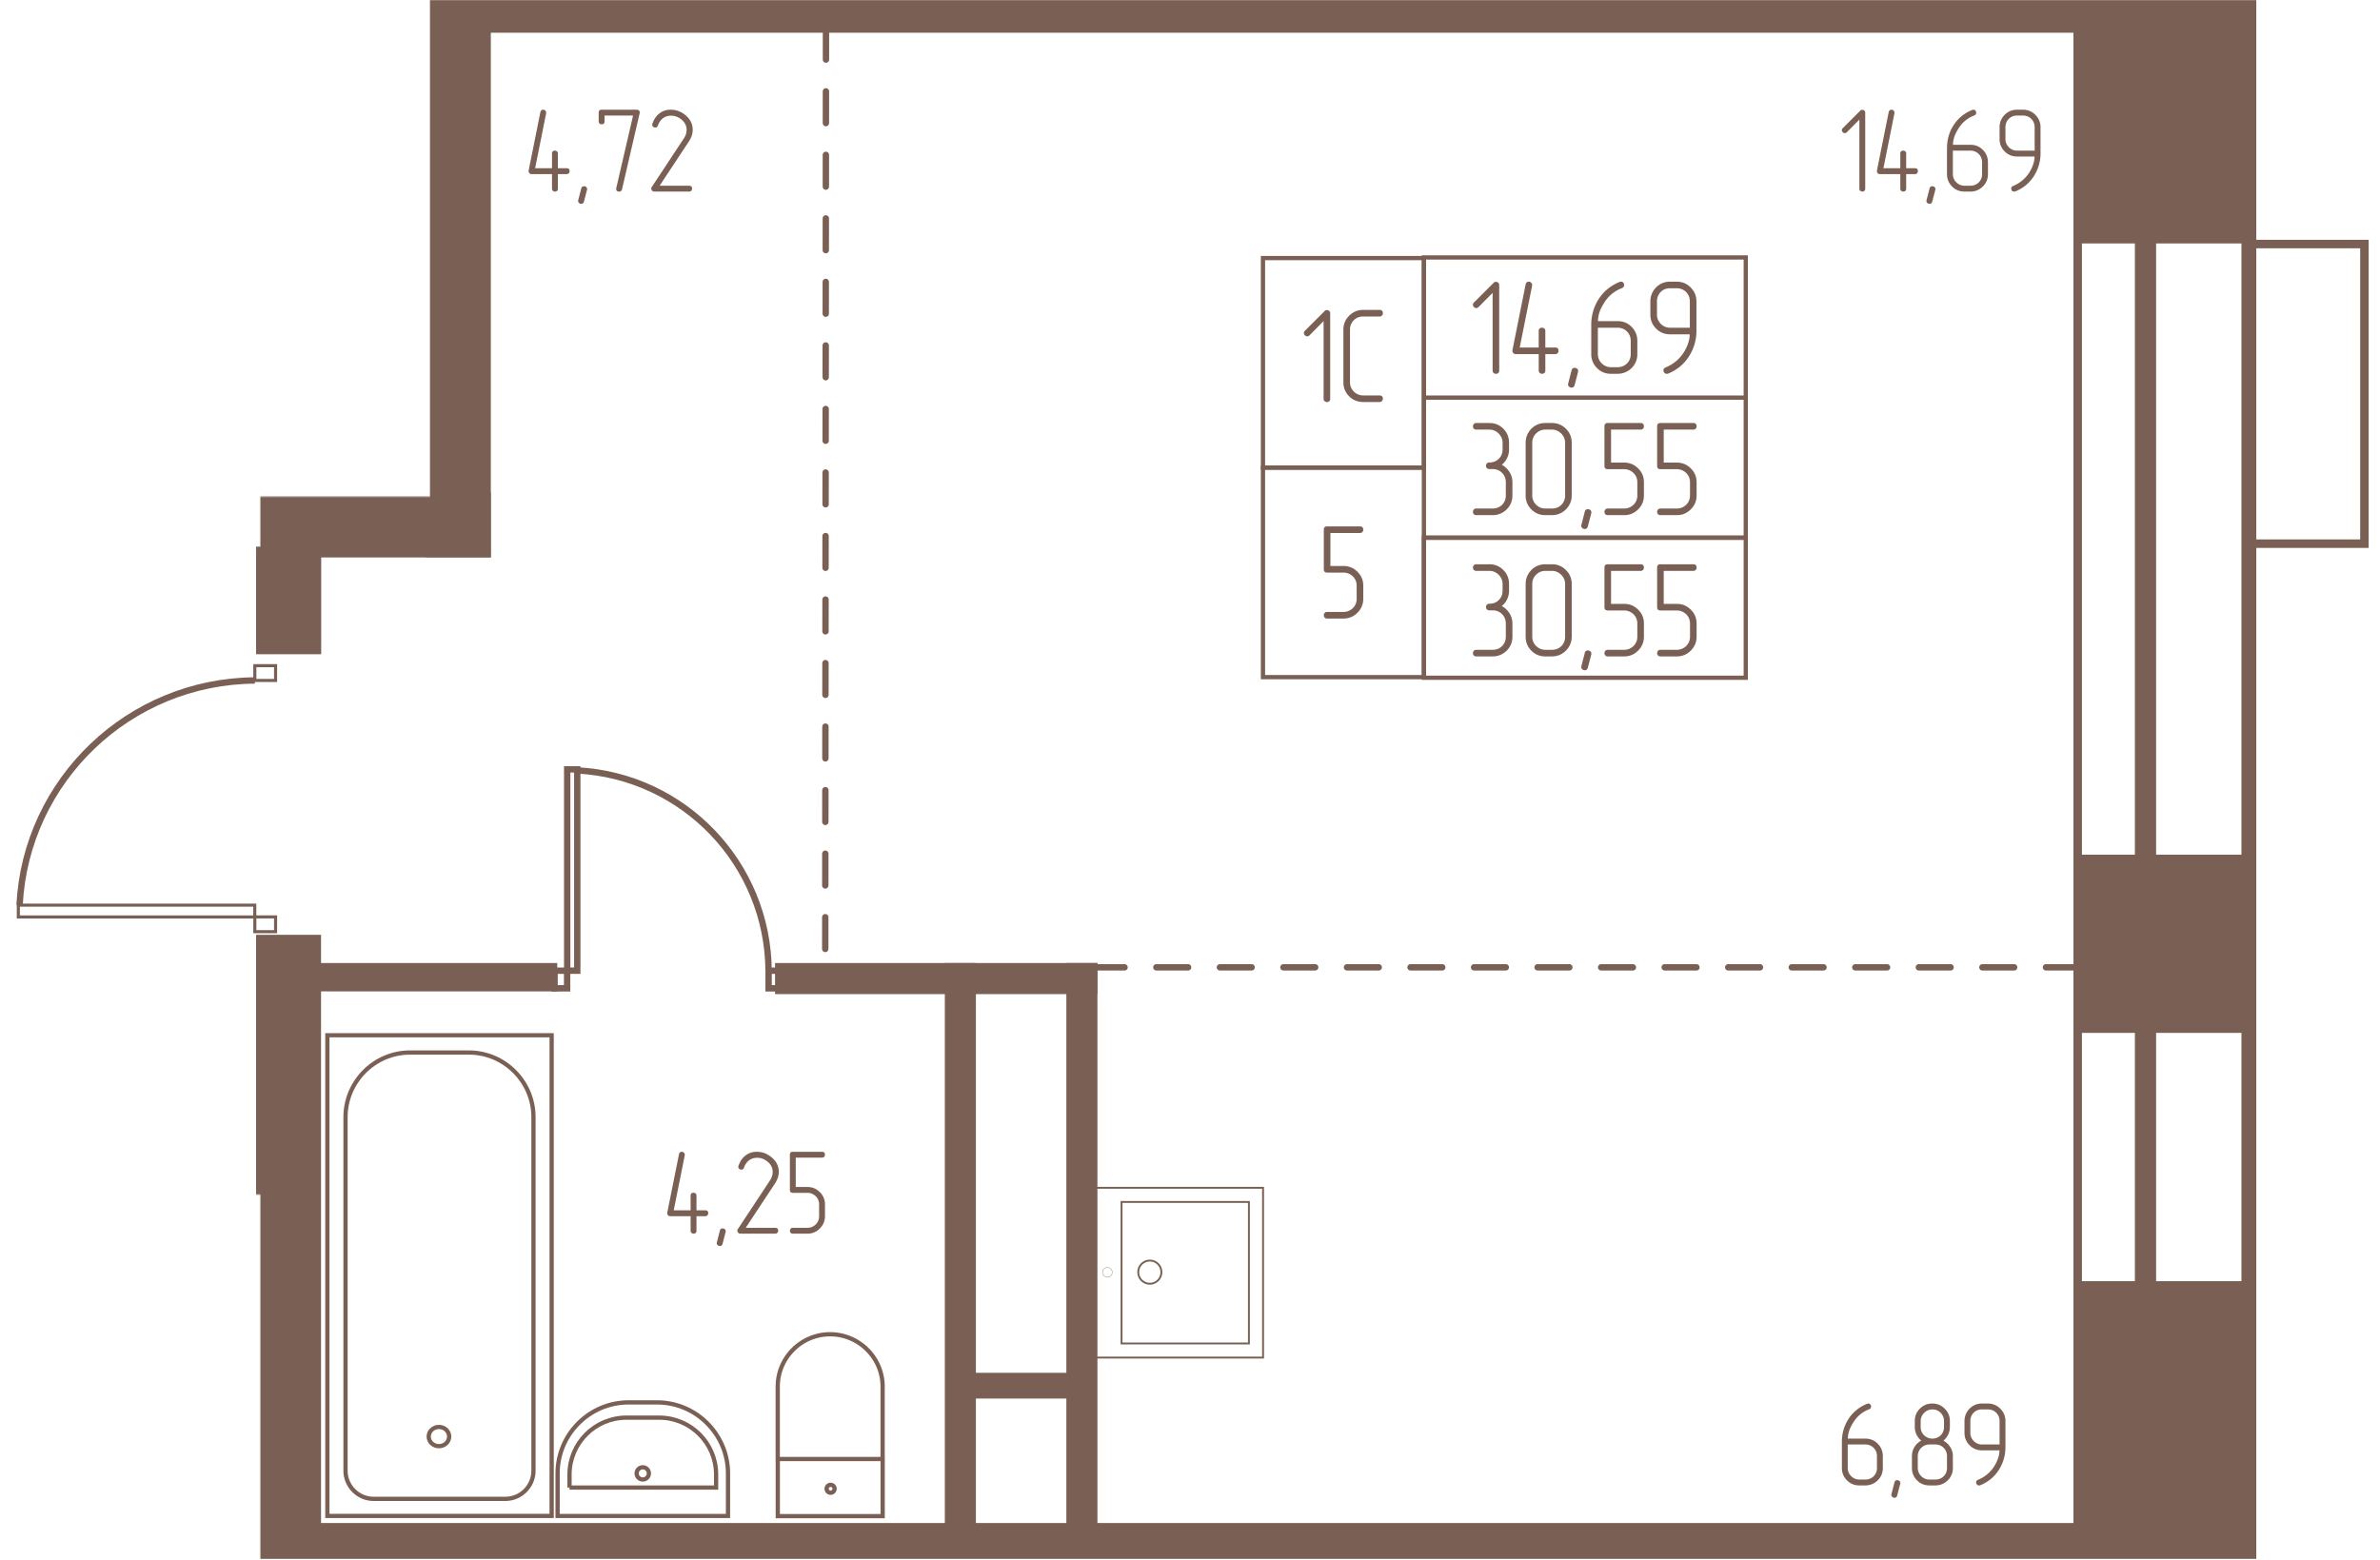 <svg width="1060" height="695" viewBox="0 0 2120 1390" fill="none" xmlns="http://www.w3.org/2000/svg"><mask id="a" style="mask-type:luminance" maskUnits="userSpaceOnUse" x="0" y="0" width="2118" height="1390"><path d="M2117.98 0H0v1389.01h2117.98V0z" fill="#fff"/></mask><g mask="url(#a)"><mask id="b" style="mask-type:luminance" maskUnits="userSpaceOnUse" x="0" y="0" width="2118" height="1390"><path d="M2117.98 1389.01H231.886v-324.65H0V487.03h231.886v-44.61h151.102V0H2117.98v1389.01z" fill="#fff"/></mask><g mask="url(#b)"><path d="M-2706.48-5354.05h4557.2v9599.8H-1853.2v-5354.18h-141.03v-541.71h-712.25v-3703.91z" stroke="#7A6054" stroke-width="7.56"/><path d="M-2722.38-5420.55h4633.5v9741.79h-3823.2v-5904.59h-810.3v-3837.2z" stroke="#7A6054" stroke-width="18.9"/><path d="M-2735.04-5495.08h4738.23v9893.16h-3997.42v-5898.33h-740.81v-3994.83z" stroke="#7A6054" stroke-width="13.23"/><path d="M2003.2 1145.23h-152.46v453.58h152.46v-453.58zM2003.2 765.234h-152.46v151.238h152.46V765.234zM2003.2-166.875h-152.46v379.992h152.46v-379.992zM282.195 836.641h-50.32V1909.98h50.32V836.641z" fill="#7A6054" stroke="#7A6054" stroke-width="7.56"/><path d="M1850.72 1360.7H257.031v50.46H1850.72v-50.46zM492.587 861.797H282.188v17.68h210.399v-17.68zM973.765 861.797H694.141v20.13h279.624v-20.13z" fill="#7A6054" stroke="#7A6054" stroke-width="7.56"/><path d="M973.763 861.797h-20.13V1884.81h20.13V861.797zM865.521 861.797h-20.13V1884.81h20.13V861.797z" fill="#7A6054" stroke="#7A6054" stroke-width="7.56"/><path d="M953.64 1226.88h-88.132v15.36h88.132v-15.36zM282.332 442.422h-50.457v136.682h50.457V442.422z" fill="#7A6054" stroke="#7A6054" stroke-width="7.56"/><path d="M433.432 442.422H231.875v50.457h201.557v-50.457z" fill="#7A6054" stroke="#7A6054" stroke-width="7.56"/><path d="M433.425.625h-50.456v492.059h50.456V.625zM252.005-25.078h-20.13v467.444h20.13V-25.078z" fill="#7A6054" stroke="#7A6054" stroke-width="7.56"/><path d="M388.017 296.172H255.82v18.769h132.197v-18.769zM1881.18-25.078H237.852v50.456H1881.18v-50.456z" fill="#7A6054" stroke="#7A6054" stroke-width="7.56"/><path d="M1850.72 861.833H735.078l.681-854.645" stroke="#7A6054" stroke-width="5.67" stroke-linecap="round" stroke-dasharray="28.3 28.3"/><path d="M514.202 685.469h-8.968v179.345h8.968V685.469zM505.155 864.844h-11.21v15.687h11.21v-15.687zM695.858 864.844h-11.21v15.687h11.21v-15.687zM684.629 864.837c-.68-95.202-75.345-173.404-170.41-178.431" stroke="#7A6054" stroke-width="5.67"/><path d="M999.023 1070.88v126.07h113.457v-126.07H999.023z" stroke="#7A6054" stroke-width="1.68"/><path d="M973.789 1058.25v151.28h151.281v-151.28H973.789z" stroke="#7A6054" stroke-width="1.68"/><path d="M1034.54 1133.41c0-5.71-4.62-10.34-10.33-10.34s-10.34 4.63-10.34 10.34 4.63 10.34 10.34 10.34 10.33-4.63 10.33-10.34z" stroke="#7A6054" stroke-width="1.68"/><path d="M990.731 1133.56a4.33 4.33 0 1 0-8.661.001 4.33 4.33 0 0 0 8.661-.001z" stroke="#7A6054" stroke-width=".29"/><path d="M491.391 922.344H291.602v428.276h199.789V922.344z" stroke="#7A6054" stroke-width="3.78"/><path d="M450.166 1335.41H332.797c-13.733 0-25.024-11.29-25.024-25.03V995.263c0-31.55 25.842-57.529 57.392-57.529h52.499c31.687 0 57.529 25.977 57.529 57.529v315.117c0 13.74-11.294 25.03-25.027 25.03z" stroke="#7A6054" stroke-width="3.78"/><path d="M390.987 1288.46c5.032 0 9.111-3.83 9.111-8.56 0-4.74-4.079-8.57-9.111-8.57-5.033 0-9.112 3.83-9.112 8.57 0 4.73 4.079 8.56 9.112 8.56zM496.68 1350.64h151.783v-37.94c0-34.82-28.427-63.25-63.243-63.25h-25.295c-34.817 0-63.243 28.43-63.243 63.25l-.002 37.94z" stroke="#7A6054" stroke-width="3.78"/><path d="M507.307 1325.34h130.564v-11.7c0-27.88-22.711-50.59-50.594-50.59h-29.379c-27.88 0-50.593 22.71-50.593 50.59l.002 11.7z" stroke="#7A6054" stroke-width="3.78"/><path d="M572.549 1318.14a5.435 5.435 0 1 0 0-10.87 5.435 5.435 0 1 0 0 10.87zM786.248 1299.92h-93.436v50.87h93.436v-50.87zM786.208 1299.87h-93.435v-64.47c0-25.7 20.946-46.65 46.65-46.65 25.705 0 46.787 20.95 46.787 46.65l-.002 64.47z" stroke="#7A6054" stroke-width="3.78"/><path d="M739.861 1329.96a3.54 3.54 0 0 0 3.533-3.54c0-1.95-1.582-3.53-3.533-3.53a3.531 3.531 0 0 0-3.533 3.53 3.54 3.54 0 0 0 3.533 3.54z" stroke="#7A6054" stroke-width="3.78"/><path d="M16.328 806.438v10.514h210.613v-10.514H16.328zM226.992 816.906v13.17h18.476v-13.17h-18.476zM226.992 593.078v13.17h18.476v-13.17h-18.476z" stroke="#7A6054" stroke-width="2.75"/><path d="M227.004 606.25c-111.795.815-203.736 88.536-209.582 200.059" stroke="#7A6054" stroke-width="5.67"/><path d="M1998.28 484.398h107.85V217.422h-107.85" stroke="#7A6054" stroke-width="7.56"/><path d="M1268.35 229.922H1125v186.732h143.35V229.922z" stroke="#7A6054" stroke-width="3.78"/><path d="M1268.35 416.562H1125v186.732h143.35V416.562zM1555.05 354.297h-286.69v124.852h286.69V354.297zM1555.05 229.375h-286.69v124.852h286.69V229.375z" stroke="#7A6054" stroke-width="3.78"/><path d="M1555.05 478.984h-286.69v124.853h286.69V478.984z" stroke="#7A6054" stroke-width="3.78"/><path d="M1335.43 330.175v-76.2c0-.88-.3-1.579-.9-2.102-.6-.519-1.3-.779-2.1-.779s-1.44.28-1.92.84l-17.52 17.518c-.64.642-.96 1.323-.96 2.041 0 .802.3 1.501.9 2.103.6.601 1.3.9 2.1.9.72 0 1.4-.321 2.04-.959l12.48-12.602v69.242c0 .88.3 1.579.9 2.102.6.519 1.3.779 2.1.779.81 0 1.49-.242 2.05-.721.56-.48.84-1.197.84-2.158l-.01-.004zM1376.51 309.62v-14.761c0-.959-.31-1.678-.9-2.159-.61-.48-1.27-.721-1.98-.721-2 0-3.01.959-3.01 2.88v14.761h-16.92l11.04-55.082v-.719c0-.802-.29-1.482-.9-2.042-.6-.559-1.3-.839-2.09-.839-1.44 0-2.37.8-2.77 2.399l-11.75 58.561v.719c0 .802.28 1.481.84 2.04.56.56 1.24.841 2.04.841h20.52v14.642c0 .88.3 1.578.9 2.102.6.519 1.3.779 2.1.779s1.48-.244 2.04-.722c.56-.481.84-1.197.84-2.158v-14.64h8.88c.88 0 1.58-.3 2.1-.902.52-.597.78-1.299.78-2.097 0-1.92-.96-2.88-2.88-2.88l-8.88-.002zM1405.64 331.456l-3 11.519c-.4 1.604-1.32 2.401-2.76 2.401-.8 0-1.52-.281-2.16-.84-.64-.559-.96-1.24-.96-2.042 0-.316.04-.597.12-.839l3-11.641c.32-1.521 1.24-2.28 2.76-2.28.88 0 1.62.261 2.22.78.6.521.9 1.183.9 1.981 0 .399-.04.723-.12.961zM1423.3 291.977h17.52c3.36 0 6.16 1.123 8.4 3.36 2.24 2.241 3.36 5.041 3.36 8.401v11.758c0 3.36-1.12 6.143-3.36 8.342-2.24 2.198-5.04 3.298-8.4 3.298h-5.88c-1.6 0-3.1-.298-4.5-.9a11.79 11.79 0 0 1-3.72-2.52 11.736 11.736 0 0 1-2.52-3.719c-.6-1.399-.9-2.899-.9-4.501v-23.519zm-5.88-2.639v26.158c0 4.883 1.72 9.039 5.16 12.48 3.36 3.36 7.48 5.042 12.36 5.042h5.88c4.8 0 8.96-1.682 12.48-5.042 3.44-3.439 5.16-7.597 5.16-12.48v-11.758c0-4.959-1.72-9.16-5.16-12.601-3.36-3.36-7.52-5.039-12.48-5.039h-17.4c0-2.641.48-5.4 1.44-8.279.96-2.558 2.24-5.121 3.84-7.681 3.92-6.399 9.28-10.882 16.08-13.44 1.28-.559 1.92-1.483 1.92-2.759a3.11 3.11 0 0 0-.78-2.101c-.52-.602-1.18-.9-1.97-.9-.33 0-.72.077-1.21.237-8.15 3.281-14.52 8.561-19.07 15.84-4.17 6.803-6.25 14.242-6.25 22.323zM1505.24 291.977h-17.64c-1.6 0-3.1-.3-4.5-.902a11.902 11.902 0 0 1-3.73-2.516 11.733 11.733 0 0 1-2.51-3.725c-.61-1.399-.9-2.898-.9-4.498v-11.761c0-3.36 1.1-6.161 3.29-8.398 2.2-2.241 4.98-3.36 8.34-3.36h5.88c3.36 0 6.16 1.119 8.41 3.36 2.23 2.237 3.36 5.038 3.36 8.398v23.402zm5.88 2.641v-26.041c0-4.88-1.72-9.04-5.16-12.481-3.44-3.438-7.6-5.158-12.48-5.158h-5.88c-4.88 0-9.04 1.72-12.48 5.158-3.36 3.522-5.04 7.681-5.04 12.481v11.761c0 4.88 1.72 9.041 5.16 12.481 3.36 3.36 7.48 5.038 12.36 5.038h17.52c0 2.641-.48 5.341-1.44 8.099a39.567 39.567 0 0 1-3.84 7.982c-4 6.16-9.4 10.638-16.2 13.439-1.28.481-1.92 1.36-1.92 2.638 0 .802.28 1.501.84 2.103.56.602 1.2.9 1.92.9.64 0 1.08-.043 1.32-.121 8.08-3.282 14.4-8.561 18.96-15.84 4.24-6.879 6.36-14.358 6.36-22.439zM1337.72 414.076c2.08-1.677 3.68-3.696 4.79-6.059 1.13-2.358 1.69-4.899 1.69-7.621v-5.882c0-4.959-1.72-9.158-5.16-12.601-3.36-3.36-7.49-5.038-12.37-5.038h-11.75c-.88 0-1.58.299-2.1.901-.52.602-.78 1.3-.78 2.102 0 .797.26 1.478.78 2.037.52.564 1.22.842 2.1.842h11.75c1.61 0 3.1.299 4.51.901 1.39.602 2.63 1.439 3.71 2.52a12.826 12.826 0 0 1 2.59 3.719c.63 1.399.95 2.94.95 4.617v5.882c0 3.36-1.12 6.143-3.36 8.342-2.24 2.198-5.04 3.299-8.4 3.299-.96 0-1.7.299-2.22.901-.52.602-.78 1.3-.78 2.097 0 .802.28 1.483.84 2.042.56.559 1.28.84 2.16.84h2.88c3.36 0 6.16 1.123 8.4 3.36 2.24 2.241 3.36 5.042 3.36 8.402v11.757c0 3.36-1.12 6.143-3.36 8.341-2.24 2.199-5.04 3.3-8.4 3.3h-14.64c-.88 0-1.58.303-2.1.9a3.114 3.114 0 0 0-.78 2.102c0 .802.26 1.483.78 2.042.52.559 1.22.84 2.1.84h14.64c4.8 0 8.96-1.682 12.48-5.042 3.44-3.439 5.17-7.598 5.17-12.481v-11.757c0-3.36-.89-6.421-2.65-9.181-1.76-2.758-4.04-4.899-6.84-6.421l.01-.003zM1400.02 441.434v-46.92c0-4.959-1.72-9.12-5.15-12.48-3.44-3.439-7.61-5.159-12.49-5.159h-5.88c-4.88 0-9.04 1.72-12.48 5.159-3.36 3.521-5.04 7.681-5.04 12.48v46.92c0 4.882 1.72 9.04 5.16 12.48 3.36 3.36 7.48 5.042 12.36 5.042h5.88c4.88 0 9.04-1.72 12.49-5.159 3.43-3.438 5.15-7.562 5.15-12.363zm-5.87 0c0 3.36-1.13 6.142-3.36 8.341-2.24 2.199-5.05 3.299-8.41 3.299h-5.88c-1.6 0-3.1-.298-4.5-.9-1.4-.602-2.64-1.44-3.72-2.52a11.736 11.736 0 0 1-2.52-3.719c-.6-1.4-.9-2.9-.9-4.501v-46.92c0-1.677.3-3.22.9-4.617.6-1.402 1.44-2.641 2.52-3.719a11.74 11.74 0 0 1 3.72-2.52c1.4-.602 2.9-.901 4.5-.901h5.88c1.69 0 3.23.317 4.62.959 1.4.638 2.64 1.5 3.73 2.578a11.728 11.728 0 0 1 2.51 3.724c.61 1.399.91 2.9.91 4.499v46.917zM1417.4 457.393l-3 11.52c-.4 1.603-1.32 2.401-2.76 2.401-.8 0-1.52-.281-2.17-.84-.63-.56-.95-1.24-.95-2.042 0-.317.04-.597.12-.84l3-11.641c.31-1.52 1.24-2.279 2.76-2.279.88 0 1.62.26 2.21.779.61.521.91 1.184.91 1.981 0 .4-.05.723-.12.961zM1464.34 441.431v-11.757c0-4.88-1.72-8.999-5.16-12.359-3.44-3.439-7.56-5.163-12.36-5.163h-11.76v-29.397h26.28c.96 0 1.7-.281 2.22-.842.52-.56.78-1.24.78-2.037 0-1.999-1-3.001-3-3.001h-29.28c-1.92 0-2.88 1.002-2.88 3.001v35.157c0 2.003.96 3.001 2.88 3.001h14.76c1.6 0 3.1.303 4.5.9 1.4.602 2.64 1.422 3.72 2.462a11.063 11.063 0 0 1 2.52 3.663c.6 1.399.9 2.937.9 4.617v11.758c0 1.682-.3 3.22-.9 4.622a11.083 11.083 0 0 1-2.52 3.658 12.343 12.343 0 0 1-3.72 2.462c-1.4.602-2.9.901-4.5.901h-14.76c-.88 0-1.58.303-2.1.9a3.114 3.114 0 0 0-.78 2.102c0 .802.26 1.483.78 2.042.52.559 1.22.84 2.1.84h14.76c4.8 0 8.92-1.721 12.36-5.159 3.44-3.439 5.16-7.569 5.16-12.371zM1511.26 441.431v-11.757c0-4.88-1.73-8.999-5.17-12.359-3.44-3.439-7.56-5.163-12.36-5.163h-11.75v-29.397h26.28c.95 0 1.7-.281 2.21-.842.53-.56.79-1.24.79-2.037 0-1.999-1.01-3.001-3-3.001h-29.28c-1.92 0-2.88 1.002-2.88 3.001v35.157c0 2.003.96 3.001 2.88 3.001h14.76c1.59 0 3.09.303 4.5.9 1.4.602 2.64 1.422 3.72 2.462a11.063 11.063 0 0 1 2.52 3.663c.59 1.399.9 2.937.9 4.617v11.758c0 1.682-.31 3.22-.9 4.622-.61 1.399-1.44 2.619-2.52 3.658a12.343 12.343 0 0 1-3.72 2.462c-1.41.602-2.91.901-4.5.901h-14.76c-.89 0-1.58.303-2.11.9a3.114 3.114 0 0 0-.78 2.102c0 .802.26 1.483.78 2.042.52.559 1.22.84 2.11.84h14.76c4.79 0 8.92-1.721 12.35-5.159 3.44-3.439 5.17-7.569 5.17-12.371zM1337.72 539.936c2.08-1.678 3.68-3.697 4.79-6.06 1.13-2.358 1.69-4.898 1.69-7.62v-5.882c0-4.959-1.72-9.159-5.16-12.602-3.36-3.36-7.49-5.038-12.37-5.038h-11.75c-.88 0-1.58.299-2.1.901-.52.602-.78 1.3-.78 2.102 0 .797.26 1.478.78 2.037.52.564 1.22.842 2.1.842h11.75c1.61 0 3.1.299 4.51.901 1.39.602 2.63 1.44 3.71 2.52a12.84 12.84 0 0 1 2.59 3.719c.63 1.399.95 2.94.95 4.618v5.882c0 3.36-1.12 6.142-3.36 8.341-2.24 2.199-5.04 3.299-8.4 3.299-.96 0-1.7.299-2.22.901a3.11 3.11 0 0 0-.78 2.098c0 .801.28 1.482.84 2.041.56.559 1.28.84 2.16.84h2.88c3.36 0 6.16 1.123 8.4 3.36 2.24 2.241 3.36 5.042 3.36 8.402v11.757c0 3.36-1.12 6.143-3.36 8.342-2.24 2.198-5.04 3.299-8.4 3.299h-14.64c-.88 0-1.58.303-2.1.901a3.11 3.11 0 0 0-.78 2.102c0 .801.26 1.482.78 2.041.52.559 1.22.84 2.1.84h14.64c4.8 0 8.96-1.682 12.48-5.042 3.44-3.438 5.17-7.598 5.17-12.48V555.54c0-3.36-.89-6.421-2.65-9.181-1.76-2.758-4.04-4.898-6.84-6.421l.01-.002zM1400.02 567.293v-46.919c0-4.959-1.72-9.121-5.15-12.481-3.44-3.438-7.61-5.159-12.49-5.159h-5.88c-4.88 0-9.04 1.721-12.48 5.159-3.36 3.522-5.04 7.681-5.04 12.481v46.919c0 4.883 1.72 9.04 5.16 12.481 3.36 3.359 7.48 5.042 12.36 5.042h5.88c4.88 0 9.04-1.721 12.49-5.159 3.43-3.439 5.15-7.562 5.15-12.364zm-5.87 0c0 3.36-1.13 6.143-3.36 8.341-2.24 2.199-5.05 3.3-8.41 3.3h-5.88c-1.6 0-3.1-.299-4.5-.901-1.4-.602-2.64-1.44-3.72-2.52a11.736 11.736 0 0 1-2.52-3.719c-.6-1.399-.9-2.9-.9-4.501v-46.919c0-1.678.3-3.221.9-4.618.6-1.401 1.44-2.641 2.52-3.719 1.08-1.08 2.32-1.92 3.72-2.52 1.4-.602 2.9-.901 4.5-.901h5.88c1.69 0 3.23.317 4.62.959 1.4.638 2.64 1.501 3.73 2.579 1.07 1.08 1.92 2.32 2.51 3.723.61 1.4.91 2.9.91 4.499v46.917zM1417.4 583.253l-3 11.519c-.4 1.604-1.32 2.401-2.76 2.401-.8 0-1.52-.281-2.17-.84-.63-.559-.95-1.24-.95-2.042 0-.316.04-.597.12-.84l3-11.64c.31-1.521 1.24-2.28 2.76-2.28.88 0 1.62.261 2.21.78.61.521.91 1.183.91 1.98 0 .4-.05.724-.12.962zM1464.34 567.291v-11.757c0-4.881-1.72-9-5.16-12.36-3.44-3.438-7.56-5.163-12.36-5.163h-11.76v-29.397h26.28c.96 0 1.7-.281 2.22-.842.52-.559.78-1.24.78-2.037 0-1.999-1-3.001-3-3.001h-29.28c-1.92 0-2.88 1.002-2.88 3.001v35.157c0 2.004.96 3.001 2.88 3.001h14.76c1.6 0 3.1.303 4.5.901 1.4.601 2.64 1.421 3.72 2.461a11.063 11.063 0 0 1 2.52 3.663c.6 1.399.9 2.938.9 4.618v11.757c0 1.682-.3 3.221-.9 4.622a11.097 11.097 0 0 1-2.52 3.659 12.34 12.34 0 0 1-3.72 2.461c-1.4.602-2.9.901-4.5.901h-14.76c-.88 0-1.58.303-2.1.901a3.11 3.11 0 0 0-.78 2.102c0 .801.26 1.482.78 2.041.52.559 1.22.84 2.1.84h14.76c4.8 0 8.92-1.72 12.36-5.159 3.44-3.438 5.16-7.569 5.16-12.37zM1511.26 567.291v-11.757c0-4.881-1.73-9-5.17-12.36-3.44-3.438-7.56-5.163-12.36-5.163h-11.75v-29.397h26.28c.95 0 1.7-.281 2.21-.842.53-.559.79-1.24.79-2.037 0-1.999-1.01-3.001-3-3.001h-29.28c-1.92 0-2.88 1.002-2.88 3.001v35.157c0 2.004.96 3.001 2.88 3.001h14.76c1.59 0 3.09.303 4.5.901 1.4.601 2.64 1.421 3.72 2.461a11.063 11.063 0 0 1 2.52 3.663c.59 1.399.9 2.938.9 4.618v11.757c0 1.682-.31 3.221-.9 4.622a11.249 11.249 0 0 1-2.52 3.659 12.34 12.34 0 0 1-3.72 2.461c-1.41.602-2.91.901-4.5.901h-14.76c-.89 0-1.58.303-2.11.901a3.11 3.11 0 0 0-.78 2.102c0 .801.26 1.482.78 2.041.52.559 1.22.84 2.11.84h14.76c4.79 0 8.92-1.72 12.35-5.159 3.44-3.438 5.17-7.569 5.17-12.37zM1184.88 355.331v-76.2c0-.88-.29-1.578-.9-2.102-.6-.518-1.3-.779-2.1-.779s-1.44.281-1.92.84l-17.52 17.518c-.64.642-.96 1.323-.96 2.042 0 .801.3 1.5.91 2.102.6.602 1.3.9 2.1.9.72 0 1.4-.321 2.03-.959l12.48-12.601v69.241c0 .88.31 1.579.91 2.102.6.519 1.3.78 2.1.78s1.48-.243 2.04-.721c.56-.481.84-1.197.84-2.159l-.01-.004zM1228.8 358.173c.96 0 1.7-.299 2.22-.901.52-.602.78-1.262.78-1.981 0-1.999-1-3-3-3h-14.52c-1.68 0-3.22-.299-4.62-.901a11.79 11.79 0 0 1-3.72-2.52 11.736 11.736 0 0 1-2.52-3.719c-.6-1.399-.9-2.899-.9-4.501v-46.919c0-3.36 1.12-6.161 3.36-8.398 2.24-2.241 5.04-3.359 8.4-3.359h14.52c.96 0 1.7-.281 2.22-.843.52-.559.78-1.239.78-2.037 0-1.999-1-3-3-3h-14.52c-4.88 0-9.04 1.72-12.48 5.159-3.44 3.438-5.16 7.6-5.16 12.48v46.919c0 4.883 1.72 9.04 5.16 12.481 3.44 3.36 7.6 5.042 12.48 5.042l14.52-.002zM1214.34 533.541v-11.758c0-4.88-1.72-8.999-5.16-12.359-3.44-3.438-7.56-5.163-12.36-5.163h-11.76v-29.397h26.28c.96 0 1.7-.281 2.22-.842.52-.559.78-1.24.78-2.037 0-1.999-1-3.001-3-3.001h-29.28c-1.92 0-2.88 1.002-2.88 3.001v35.157c0 2.004.96 3.001 2.88 3.001h14.76c1.6 0 3.1.303 4.5.901 1.4.601 2.64 1.421 3.72 2.461a11.063 11.063 0 0 1 2.52 3.663c.6 1.399.9 2.938.9 4.618v11.757c0 1.682-.3 3.221-.9 4.622a11.097 11.097 0 0 1-2.52 3.659 12.34 12.34 0 0 1-3.72 2.461c-1.4.602-2.9.901-4.5.901h-14.76c-.88 0-1.58.303-2.1.901a3.11 3.11 0 0 0-.78 2.102c0 .801.26 1.482.78 2.041.52.559 1.22.84 2.1.84h14.76c4.8 0 8.92-1.72 12.36-5.159 3.44-3.438 5.16-7.569 5.16-12.37zM1661.46 168.107v-67.732c0-.781-.26-1.406-.8-1.866a2.753 2.753 0 0 0-1.86-.697c-.72 0-1.28.25-1.71.748l-15.57 15.571c-.57.571-.86 1.175-.86 1.815 0 .71.27 1.334.81 1.866.53.533 1.15.802 1.86.802.64 0 1.25-.287 1.81-.853l11.1-11.198v61.547c0 .781.26 1.401.8 1.866.53.46 1.16.692 1.87.692.7 0 1.31-.212 1.81-.638.49-.427.75-1.069.75-1.92l-.01-.003zM1697.94 149.896v-13.123c0-.851-.27-1.494-.8-1.92-.53-.423-1.12-.638-1.76-.638-1.78 0-2.67.853-2.67 2.558v13.123h-15.04l9.81-48.961v-.643c0-.71-.26-1.316-.79-1.81a2.651 2.651 0 0 0-1.87-.748c-1.28 0-2.1.71-2.45 2.136l-10.46 52.051v.638c0 .71.25 1.316.75 1.815.5.499 1.1.748 1.81.748h18.24v13.013c0 .781.27 1.401.81 1.866.53.46 1.15.692 1.86.692.71 0 1.32-.211 1.81-.638.5-.427.75-1.069.75-1.92v-13.013h7.89c.78 0 1.41-.267 1.87-.802a2.77 2.77 0 0 0 .69-1.866c0-1.709-.85-2.558-2.56-2.558h-7.89zM1723.87 169.242l-2.67 10.24c-.35 1.423-1.17 2.136-2.45 2.136-.71 0-1.35-.25-1.92-.748-.57-.495-.85-1.1-.85-1.81 0-.287.03-.536.1-.748l2.67-10.349c.28-1.349 1.1-2.025 2.45-2.025.78 0 1.44.231 1.97.696.54.46.81 1.045.81 1.757 0 .355-.04.64-.11.851zM1739.53 134.212h15.57c2.98 0 5.47.995 7.46 2.985 2 1.992 2.99 4.483 2.99 7.468v10.455c0 2.984-1 5.457-2.99 7.411-1.99 1.954-4.48 2.933-7.46 2.933h-5.23c-1.42 0-2.76-.265-4-.801a10.49 10.49 0 0 1-3.3-2.237 10.62 10.62 0 0 1-2.25-3.306c-.53-1.245-.79-2.579-.79-3.998v-20.91zm-5.23-2.347v23.257c0 4.334 1.53 8.036 4.58 11.092 2.99 2.985 6.66 4.479 10.99 4.479h5.23c4.26 0 7.96-1.494 11.09-4.479 3.06-3.056 4.59-6.758 4.59-11.092v-10.455c0-4.411-1.53-8.141-4.59-11.198-2.99-2.989-6.68-4.483-11.09-4.483h-15.47c0-2.347.43-4.799 1.28-7.36.85-2.275 1.99-4.55 3.41-6.825 3.49-5.691 8.25-9.671 14.3-11.946 1.14-.499 1.7-1.316 1.7-2.452 0-.71-.23-1.335-.69-1.867a2.23 2.23 0 0 0-1.76-.802c-.28 0-.64.072-1.06.216-7.26 2.913-12.91 7.609-16.97 14.08-3.69 6.043-5.54 12.655-5.54 19.835zM1812.38 134.215h-15.68c-1.42 0-2.75-.265-3.99-.802a10.404 10.404 0 0 1-3.31-2.237c-.96-.959-1.7-2.064-2.24-3.306a10.1 10.1 0 0 1-.8-3.998v-10.454c0-2.985.98-5.476 2.93-7.468 1.96-1.992 4.43-2.985 7.42-2.985h5.22c2.99 0 5.48.995 7.47 2.985 1.99 1.992 2.98 4.483 2.98 7.468v20.797zm5.23 2.347v-23.147c0-4.339-1.53-8.036-4.59-11.092-3.05-3.057-6.75-4.589-11.09-4.589h-5.23c-4.33 0-8.03 1.532-11.09 4.589-2.98 3.128-4.48 6.825-4.48 11.092v10.455c0 4.335 1.53 8.036 4.59 11.093 2.99 2.984 6.65 4.478 10.98 4.478h15.58c0 2.347-.43 4.748-1.28 7.2a35.068 35.068 0 0 1-3.41 7.095c-3.56 5.473-8.36 9.455-14.41 11.946-1.13.422-1.7 1.206-1.7 2.343 0 .714.24 1.334.74 1.866s1.07.802 1.71.802c.57 0 .96-.034 1.17-.106 7.18-2.917 12.81-7.609 16.86-14.082 3.77-6.115 5.65-12.763 5.65-19.943zM1645.89 1286.95h15.57c2.99 0 5.48.99 7.47 2.98 1.99 1.99 2.99 4.48 2.99 7.47v10.45c0 2.99-1 5.46-2.99 7.42-1.99 1.95-4.48 2.93-7.47 2.93h-5.22c-1.42 0-2.76-.27-4-.8-1.24-.54-2.35-1.28-3.31-2.24-.96-.96-1.7-2.06-2.24-3.31-.53-1.24-.8-2.57-.8-3.99v-20.91zm-5.22-2.35v23.26c0 4.33 1.52 8.03 4.58 11.09 2.99 2.98 6.65 4.48 10.99 4.48h5.22c4.27 0 7.97-1.5 11.1-4.48 3.05-3.06 4.58-6.76 4.58-11.09v-10.46c0-4.41-1.53-8.14-4.58-11.2-2.99-2.99-6.69-4.48-11.1-4.48H1646c0-2.35.42-4.8 1.28-7.36.85-2.27 1.99-4.55 3.41-6.82 3.49-5.7 8.25-9.68 14.29-11.95 1.14-.5 1.71-1.32 1.71-2.45 0-.71-.23-1.34-.69-1.87-.46-.53-1.05-.8-1.76-.8-.28 0-.64.07-1.07.21-7.25 2.92-12.9 7.61-16.96 14.08-3.7 6.05-5.55 12.66-5.55 19.84h.01zM1692.62 1322.06l-2.67 10.24c-.35 1.42-1.17 2.13-2.45 2.13-.71 0-1.35-.25-1.92-.75-.57-.49-.85-1.1-.85-1.81 0-.28.03-.53.1-.75l2.67-10.34c.28-1.35 1.1-2.03 2.45-2.03.78 0 1.44.23 1.97.7.54.46.81 1.04.81 1.75 0 .36-.04.65-.11.86zM1739.53 1307.86v-10.46c0-2.98-.78-5.7-2.35-8.16-1.56-2.45-3.59-4.35-6.08-5.7 1.78-1.5 3.18-3.29 4.21-5.39 1.03-2.1 1.55-4.36 1.55-6.77v-5.34c0-4.33-1.53-8-4.58-10.98-3.06-3.06-6.76-4.59-11.1-4.59s-8.03 1.53-11.09 4.59c-2.99 2.98-4.48 6.65-4.48 10.98v5.34c0 2.41.52 4.67 1.54 6.77 1.03 2.1 2.44 3.89 4.22 5.39-2.56 1.35-4.59 3.25-6.08 5.7-1.5 2.46-2.24 5.18-2.24 8.16v10.46c0 4.33 1.52 8.03 4.58 11.09 2.99 2.99 6.65 4.48 10.99 4.48h5.22c4.27 0 7.97-1.49 11.1-4.48 3.05-3.06 4.58-6.76 4.58-11.09h.01zm-7.89-36.48c0 2.98-1 5.46-2.99 7.41-1.99 1.95-4.48 2.93-7.47 2.93-1.42 0-2.75-.26-4-.79-1.24-.54-2.34-1.27-3.3-2.19a9.837 9.837 0 0 1-2.24-3.26c-.53-1.24-.8-2.61-.8-4.1v-5.34c0-1.42.28-2.75.85-4 .57-1.24 1.34-2.35 2.29-3.3.96-.96 2.06-1.71 3.31-2.24 1.24-.53 2.58-.8 4-.8 1.49 0 2.86.26 4.1.8 1.25.53 2.33 1.28 3.26 2.24.92.95 1.65 2.06 2.19 3.3.53 1.25.79 2.58.79 4v5.34h.01zm2.66 36.48c0 2.98-.99 5.46-2.98 7.41-1.99 1.95-4.48 2.93-7.47 2.93h-5.23c-1.42 0-2.75-.26-3.99-.8-1.25-.53-2.35-1.28-3.31-2.24-.96-.95-1.7-2.06-2.24-3.3-.53-1.25-.8-2.58-.8-4v-10.45c0-1.5.27-2.87.8-4.11.54-1.25 1.28-2.35 2.24-3.31.96-.96 2.06-1.7 3.31-2.23 1.24-.54 2.58-.81 3.99-.81h5.23c2.99 0 5.48 1 7.47 2.99 1.99 1.99 2.98 4.48 2.98 7.47v10.45zM1781.13 1286.95h-15.68c-1.42 0-2.75-.27-3.99-.8-1.25-.53-2.35-1.28-3.31-2.24-.96-.96-1.7-2.06-2.24-3.31-.53-1.24-.8-2.57-.8-3.99v-10.46c0-2.98.98-5.47 2.93-7.47 1.96-1.99 4.43-2.98 7.42-2.98h5.22c2.99 0 5.48.99 7.47 2.98 1.99 2 2.98 4.49 2.98 7.47v20.8zm5.23 2.35v-23.15c0-4.34-1.53-8.04-4.59-11.09-3.05-3.06-6.75-4.59-11.09-4.59h-5.23c-4.33 0-8.03 1.53-11.09 4.59-2.98 3.13-4.48 6.82-4.48 11.09v10.45c0 4.34 1.53 8.04 4.59 11.1 2.99 2.98 6.65 4.48 10.98 4.48h15.58c0 2.34-.43 4.74-1.28 7.2-.85 2.45-1.99 4.82-3.41 7.09-3.56 5.47-8.36 9.46-14.41 11.95-1.13.42-1.7 1.2-1.7 2.34 0 .71.24 1.33.74 1.87.5.53 1.07.8 1.71.8.57 0 .96-.04 1.17-.11 7.18-2.92 12.81-7.61 16.86-14.08 3.77-6.12 5.65-12.76 5.65-19.94zM496.924 149.896v-13.123c0-.851-.267-1.494-.802-1.92-.532-.423-1.118-.638-1.758-.638-1.781 0-2.668.853-2.668 2.558v13.123h-15.039l9.812-48.961v-.643c0-.71-.265-1.316-.797-1.81a2.647 2.647 0 0 0-1.866-.748c-1.28 0-2.098.71-2.453 2.136l-10.455 52.051v.638c0 .71.25 1.316.746 1.815a2.47 2.47 0 0 0 1.815.748h18.239v13.013c0 .781.267 1.401.802 1.866a2.77 2.77 0 0 0 1.866.692c.71 0 1.316-.211 1.81-.638.499-.427.748-1.069.748-1.92v-13.013h7.892c.782 0 1.406-.267 1.867-.802a2.755 2.755 0 0 0 .696-1.866c0-1.709-.854-2.558-2.563-2.558h-7.892zM522.855 169.242l-2.668 10.24c-.355 1.423-1.172 2.136-2.452 2.136-.71 0-1.352-.25-1.921-.748-.57-.495-.853-1.1-.853-1.81 0-.287.038-.536.105-.748l2.669-10.349c.283-1.349 1.102-2.025 2.452-2.025.782 0 1.44.231 1.972.696.532.46.802 1.045.802 1.757 0 .355-.038.64-.106.851zM569.762 100.937c.071-.216.105-.46.105-.748 0-.71-.249-1.296-.748-1.758-.494-.465-1.138-.697-1.92-.697h-31.36c-1.704 0-2.558.888-2.558 2.669v7.786c0 .782.25 1.402.746 1.866.498.461 1.103.692 1.815.692 1.781 0 2.668-.853 2.668-2.558v-5.226h25.388l-14.934 64.532c-.071.215-.11.465-.11.748 0 1.637.888 2.452 2.669 2.452 1.349 0 2.203-.676 2.558-2.026l15.681-67.732zM613.822 170.693c.853 0 1.511-.267 1.971-.802.461-.532.697-1.118.697-1.759 0-1.781-.892-2.668-2.668-2.668H587.58l25.92-39.254c1.211-1.848 2.098-3.625 2.669-5.332.566-1.704.853-3.447.853-5.226 0-5.046-2.064-9.314-6.187-12.797-3.985-3.414-8.429-5.12-13.334-5.12-3.697 0-6.864.958-9.494 2.879-3.057 2.064-5.332 5.226-6.825 9.493-.144.427-.211.746-.211.959 0 .782.265 1.402.797 1.866.532.461 1.19.692 1.972.692.498 0 .959-.139 1.388-.427.427-.283.709-.709.853-1.277 1.139-3.057 2.774-5.332 4.905-6.83 1.992-1.35 4.268-2.026 6.83-2.026 3.553 0 6.754 1.246 9.597 3.735 2.845 2.419 4.267 5.37 4.267 8.851 0 2.702-.815 5.264-2.452 7.681l-28.584 43.31c-.283.283-.427.71-.427 1.278 0 .71.249 1.352.746 1.92.498.571 1.103.854 1.815.854h31.144zM620.401 1078.33v-13.12c0-.85-.268-1.49-.802-1.92-.532-.42-1.119-.64-1.759-.64-1.781 0-2.668.86-2.668 2.56v13.12h-15.039l9.813-48.96v-.64c0-.71-.265-1.32-.797-1.81a2.646 2.646 0 0 0-1.867-.75c-1.28 0-2.097.71-2.452 2.14l-10.455 52.05v.64c0 .71.249 1.31.746 1.81.498.5 1.102.75 1.814.75h18.239v13.01c0 .78.268 1.4.802 1.87a2.77 2.77 0 0 0 1.867.69c.709 0 1.316-.21 1.81-.64.498-.42.748-1.07.748-1.92v-13.01h7.892c.781 0 1.406-.27 1.866-.8.465-.53.696-1.16.696-1.87 0-1.71-.853-2.56-2.562-2.56h-7.892zM646.332 1097.76l-2.668 10.24c-.355 1.42-1.173 2.13-2.453 2.13-.709 0-1.352-.25-1.92-.74-.571-.5-.853-1.1-.853-1.81 0-.29.038-.54.105-.75l2.668-10.35c.283-1.35 1.103-2.03 2.453-2.03.781 0 1.438.23 1.971.7.532.46.802 1.05.802 1.76 0 .35-.038.64-.105.85zM690.497 1099.13c.853 0 1.511-.27 1.972-.8.46-.53.696-1.12.696-1.76 0-1.78-.892-2.67-2.668-2.67H664.26l25.916-39.25c1.21-1.85 2.097-3.63 2.668-5.33.566-1.71.853-3.45.853-5.23 0-5.05-2.064-9.31-6.183-12.8-3.984-3.41-8.429-5.12-13.334-5.12-3.697 0-6.863.96-9.493 2.88-3.057 2.07-5.332 5.23-6.826 9.49-.143.43-.211.75-.211.96 0 .79.265 1.41.798 1.87.532.46 1.19.69 1.972.69.498 0 .959-.14 1.388-.43.426-.28.709-.7.853-1.27 1.139-3.06 2.774-5.33 4.905-6.83 1.992-1.35 4.267-2.03 6.83-2.03 3.553 0 6.753 1.25 9.597 3.74 2.845 2.42 4.267 5.37 4.267 8.85 0 2.7-.815 5.26-2.453 7.68l-28.583 43.31c-.283.28-.427.71-.427 1.28 0 .71.249 1.35.746 1.92.498.57 1.102.85 1.814.85h31.14zM734.846 1083.56v-10.46c0-4.33-1.532-8-4.589-10.98-3.056-3.06-6.72-4.59-10.982-4.59H708.82v-26.13h23.357c.854 0 1.512-.25 1.972-.75.465-.49.697-1.1.697-1.81 0-1.78-.888-2.67-2.669-2.67h-26.025c-1.705 0-2.558.89-2.558 2.67v31.25c0 1.78.853 2.67 2.558 2.67h13.123c1.421 0 2.755.26 3.997.8 1.245.53 2.347 1.26 3.306 2.18a9.936 9.936 0 0 1 2.237 3.25c.533 1.25.802 2.62.802 4.11v10.46c0 1.49-.267 2.86-.802 4.1a9.873 9.873 0 0 1-2.237 3.26 10.95 10.95 0 0 1-3.306 2.18c-1.244.54-2.578.8-3.997.8h-13.123c-.782 0-1.402.27-1.866.81a2.746 2.746 0 0 0-.692 1.86c0 .71.231 1.32.692 1.81.464.5 1.084.75 1.866.75h13.123c4.262 0 7.926-1.53 10.982-4.59 3.057-3.05 4.589-6.72 4.589-10.98z" fill="#7A6054"/></g></g></svg>